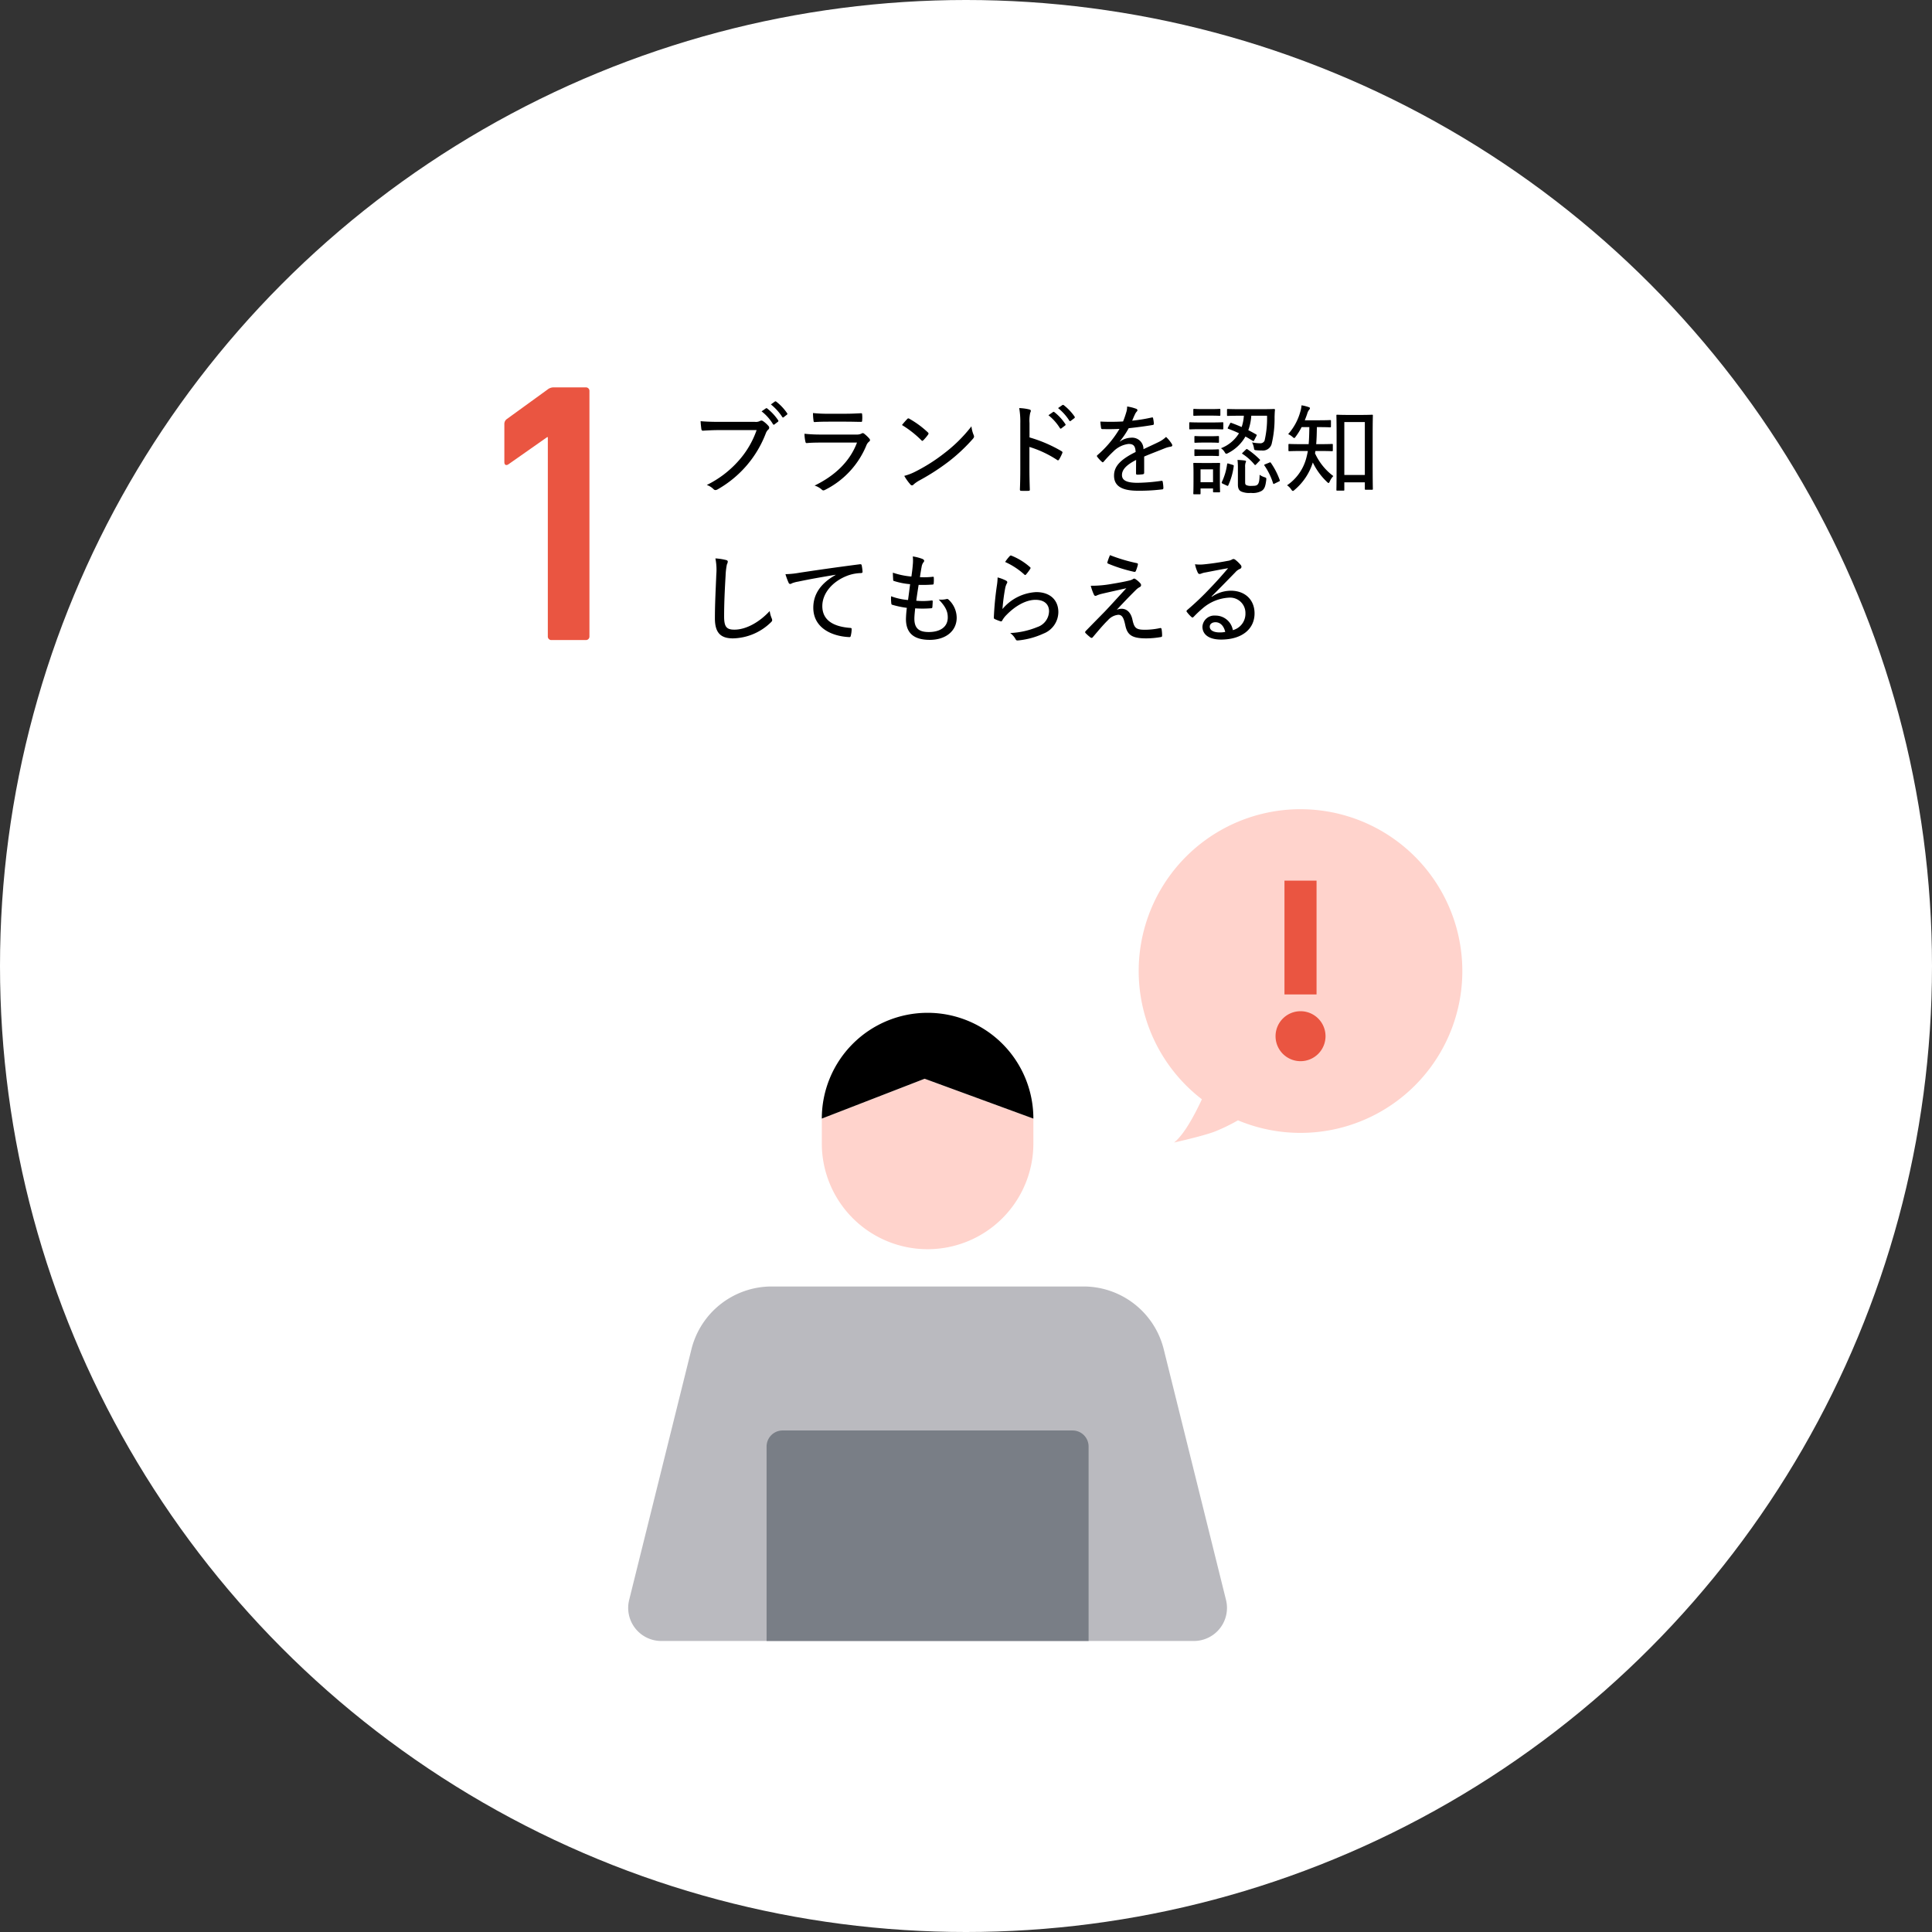 <svg xmlns="http://www.w3.org/2000/svg" width="389.946" height="389.946" viewBox="0 0 389.946 389.946">
  <rect x="0" y="0" width="389.946" height="389.946" fill="#333333" stroke="none"/>
  <g id="グループ_2376" data-name="グループ 2376" transform="translate(-335 -8721.064)">
    <ellipse id="楕円形_77" data-name="楕円形 77" cx="194.973" cy="194.973" rx="194.973" ry="194.973" transform="translate(335 8721.064)" fill="#fff"/>
    <path id="パス_6052" data-name="パス 6052" d="M14.74,2.7a9.2,9.2,0,0,1,2.3,2.58.189.189,0,0,0,.32.04l.68-.52a.2.2,0,0,0,.06-.28,10.337,10.337,0,0,0-2.22-2.4.215.215,0,0,0-.28-.02Zm1.88-1.4a10.9,10.9,0,0,1,2.3,2.54c.08.12.16.14.28.04l.64-.5c.14-.1.14-.18.06-.3A10.325,10.325,0,0,0,17.68.72c-.12-.06-.18-.06-.26,0ZM13.74,6.48a18.237,18.237,0,0,1-3.56,6.1,20.707,20.707,0,0,1-6.5,4.98,3.506,3.506,0,0,1,1.36.84c.24.26.52.22.84.04a22.216,22.216,0,0,0,5.82-4.78,22.011,22.011,0,0,0,3.9-6.54,1.941,1.941,0,0,1,.46-.72.482.482,0,0,0,.1-.72,5.61,5.61,0,0,0-1.14-1.02.546.546,0,0,0-.6-.02,1.8,1.8,0,0,1-1.04.18H6.28c-1.64,0-2.74-.04-3.84-.14,0,.44.1,1.22.14,1.56.04.26.12.38.36.36.98-.06,2.1-.12,3.34-.12Zm18.08-1.7c1.22,0,2.1.04,2.92.04.26.02.3-.04.3-.3a5.621,5.621,0,0,0,0-1.16c0-.2-.04-.28-.22-.28-.9.04-1.84.1-3.12.1H28.38a27.594,27.594,0,0,1-3.26-.14,10.769,10.769,0,0,0,.1,1.48c.02.26.06.36.26.34.86-.06,1.8-.08,2.8-.08ZM34,9c-1.46,3.9-4.56,6.74-8.56,8.68a3.924,3.924,0,0,1,1.44.8c.22.22.38.22.68.06A17.429,17.429,0,0,0,35.88,9.6a1.85,1.85,0,0,1,.54-.78c.28-.2.26-.4.04-.66a7.637,7.637,0,0,0-1-.94.43.43,0,0,0-.58-.02,2.121,2.121,0,0,1-1.02.18H26.88a31.082,31.082,0,0,1-3.48-.16,7.612,7.612,0,0,0,.18,1.56c.04.24.12.34.3.32.88-.08,1.82-.1,2.88-.1Zm9.08-3.54A20.9,20.9,0,0,1,47,8.54c.18.18.22.14.4-.02a9.573,9.573,0,0,0,.96-1.14c.12-.2.1-.28-.06-.44A19.166,19.166,0,0,0,44.58,4.2a.3.3,0,0,0-.44.04C43.84,4.56,43.42,5.02,43.08,5.46Zm.46,10.26a10.058,10.058,0,0,0,1.24,1.74.374.374,0,0,0,.62.02,6.477,6.477,0,0,1,1.2-.84,45.03,45.03,0,0,0,6.02-3.9,35.45,35.45,0,0,0,4.74-4.46c.3-.34.32-.5.18-.82a6.119,6.119,0,0,1-.44-1.74,29.6,29.6,0,0,1-5.44,5.4A34.944,34.944,0,0,1,45.9,14.8,11.08,11.08,0,0,1,43.54,15.72ZM72.64,3.48a10.187,10.187,0,0,1,2.3,2.58c.1.14.18.18.3.08l.78-.6a.173.173,0,0,0,.04-.26,10.062,10.062,0,0,0-2.22-2.42c-.12-.08-.18-.1-.28-.02Zm1.94-1.44a10.425,10.425,0,0,1,2.28,2.54.17.17,0,0,0,.28.04l.72-.54a.232.232,0,0,0,.06-.32,10.478,10.478,0,0,0-2.2-2.32.24.24,0,0,0-.28,0ZM68.82,5.08A7.348,7.348,0,0,1,68.96,3c.16-.36.22-.58-.16-.68a9.836,9.836,0,0,0-2.06-.28,15.993,15.993,0,0,1,.22,3.1v9.3c0,1.24-.02,2.64-.08,4,0,.24.06.3.32.3.42.02.96.02,1.38,0,.24,0,.32-.06.3-.28-.04-1.36-.08-2.76-.08-4.02V9.88a21.8,21.8,0,0,1,5.58,2.62c.18.14.28.1.42-.1a9.5,9.5,0,0,0,.64-1.28c.08-.18,0-.3-.18-.4a28.171,28.171,0,0,0-6.44-2.76ZM87.04,8.76a17.143,17.143,0,0,0,1.8-2.66c1.54-.16,3.24-.38,4.78-.64.24-.04.3-.1.3-.26a7.511,7.511,0,0,0-.16-1.12c-.04-.16-.08-.18-.28-.14a32.99,32.99,0,0,1-3.94.64c.24-.56.38-.92.58-1.32a2.039,2.039,0,0,1,.36-.54.3.3,0,0,0-.08-.52,8.5,8.5,0,0,0-1.88-.48,3.59,3.59,0,0,1-.16,1.12,18.846,18.846,0,0,1-.66,1.9,43.839,43.839,0,0,1-4.58.02c.02.42.1,1,.14,1.28.04.16.08.24.26.24,1.22.02,2.34.02,3.46-.04a21.522,21.522,0,0,1-4.46,5.3c-.14.14-.12.18-.04.32a6.613,6.613,0,0,0,.94,1.02c.14.14.22.14.38-.04a26.233,26.233,0,0,1,1.94-2.04,5.168,5.168,0,0,1,3.04-1.52c1.04-.02,1.4.42,1.46,1.62-3.24,1.6-4.36,3-4.36,4.78,0,2.22,1.78,3.04,4.82,3.04a37.541,37.541,0,0,0,4.96-.28c.1,0,.18-.1.18-.32a9.054,9.054,0,0,0-.14-1.24.2.2,0,0,0-.26-.16,35.883,35.883,0,0,1-4.84.4c-2.2,0-3.12-.52-3.12-1.56,0-1.1.88-2.04,2.86-3.06-.02.88-.02,1.9-.02,2.7,0,.18.06.28.22.28a8.7,8.7,0,0,0,1.14-.08c.2-.04.28-.12.28-.3V11.82c1.56-.66,2.82-1.12,4.24-1.7a5.526,5.526,0,0,1,1.16-.3c.26-.06.38-.22.16-.58a7.407,7.407,0,0,0-1.14-1.38A5.888,5.888,0,0,1,94.86,8.9c-1.02.5-2.14,1-3.04,1.44a2.279,2.279,0,0,0-2.5-2.32,4,4,0,0,0-2.26.78ZM114.6,7.7c.12-.22.1-.26-.06-.36-.5-.28-1.02-.58-1.56-.84a10.52,10.52,0,0,0,.6-2.92h3.18a19.685,19.685,0,0,1-.5,5.04.912.912,0,0,1-.92.52,7.691,7.691,0,0,1-1.6-.18A3.773,3.773,0,0,1,114.1,10c.08.5.08.5.42.54a10.059,10.059,0,0,0,1.18.06,1.843,1.843,0,0,0,1.98-1.28,22.054,22.054,0,0,0,.6-5.52c.02-.44.02-.88.08-1.36,0-.18-.04-.22-.22-.22-.1,0-.72.04-2.54.04h-4.22c-1.8,0-2.4-.04-2.52-.04-.16,0-.18.02-.18.2V3.44c0,.16.02.18.18.18.12,0,.72-.04,2.52-.04h.7a8.706,8.706,0,0,1-.44,2.28c-.7-.3-1.4-.58-2.06-.82-.16-.06-.22-.04-.3.14l-.38.72c-.1.22-.12.26.04.32.66.24,1.4.54,2.16.9a7.327,7.327,0,0,1-3.64,3.02,2.488,2.488,0,0,1,.74.78c.14.24.22.34.34.34a1.206,1.206,0,0,0,.4-.16,8.415,8.415,0,0,0,3.46-3.32c.52.28,1,.58,1.46.86.16.1.22.08.34-.16ZM103.16,19.44c.16,0,.18-.02.18-.18v-1h2.52v.6c0,.16.02.18.18.18h1.06c.16,0,.18-.02.18-.18,0-.1-.04-.52-.04-2.82v-1.3c0-.92.04-1.34.04-1.46,0-.18-.02-.18-.18-.18-.1,0-.5.02-1.76.02h-1.5c-1.24,0-1.64-.02-1.74-.02-.2,0-.22,0-.22.18,0,.12.04.58.04,1.8v1.24c0,2.42-.04,2.82-.04,2.94,0,.16.02.18.22.18Zm.18-5.04h2.52V17h-2.52Zm9-.46a2.381,2.381,0,0,1,.1-.9.675.675,0,0,0,.08-.24c0-.1-.06-.14-.3-.18-.42-.06-.94-.1-1.42-.12a13.356,13.356,0,0,1,.08,1.56v3.42c0,.88.3,1.22.68,1.4a4.084,4.084,0,0,0,1.94.28,3.708,3.708,0,0,0,2.12-.38c.64-.38.82-.96.98-2.22.04-.42.04-.44-.38-.58a3.6,3.6,0,0,1-.96-.48c-.02,1.08-.1,1.72-.46,2.02-.2.18-.48.22-1.18.22a2.23,2.23,0,0,1-.96-.12c-.28-.12-.32-.24-.32-.72Zm-6.7-7.64c1.54,0,1.98.04,2.1.04.18,0,.2-.02.2-.2V5.08c0-.16-.02-.18-.2-.18-.12,0-.56.04-2.1.04h-2.3c-1.52,0-2-.04-2.1-.04-.16,0-.18.02-.18.18V6.14c0,.18.02.2.18.2.1,0,.58-.04,2.1-.04Zm-.24-2.74c1.28,0,1.66.04,1.76.04.16,0,.18-.02.18-.2V2.38c0-.16-.02-.18-.18-.18-.1,0-.48.04-1.76.04h-1.56c-1.26,0-1.64-.04-1.76-.04-.18,0-.2.02-.2.18V3.4c0,.18.02.2.2.2.12,0,.5-.04,1.76-.04Zm-.18,8.12c1.2,0,1.54.04,1.64.04.18,0,.2-.02.2-.18v-1c0-.16-.02-.18-.2-.18-.1,0-.44.04-1.64.04h-1.28c-1.2,0-1.54-.04-1.66-.04-.16,0-.18.02-.18.18v1c0,.16.02.18.18.18.12,0,.46-.04,1.66-.04Zm0-2.68c1.2,0,1.54.04,1.64.04.18,0,.2-.02.2-.18v-1c0-.16-.02-.18-.2-.18-.1,0-.44.04-1.64.04h-1.28c-1.2,0-1.54-.04-1.66-.04-.16,0-.18.02-.18.18v1c0,.16.02.18.18.18.12,0,.46-.04,1.66-.04Zm11.22,4.36c-.26.1-.3.16-.2.28a13.262,13.262,0,0,1,1.74,3.58c.04.1.06.14.1.14a.849.849,0,0,0,.24-.1l.78-.38c.26-.12.28-.16.22-.32a14.735,14.735,0,0,0-1.78-3.46c-.1-.14-.14-.14-.36-.04Zm-7.4-.1c-.26-.08-.3-.08-.34.12a12.085,12.085,0,0,1-1.06,3.58c-.06.14-.06.22.18.34l.78.36a.576.576,0,0,0,.22.08c.06,0,.08-.04.12-.12a13.363,13.363,0,0,0,1.1-3.86c.02-.16,0-.18-.22-.26ZM111.88,11c-.18.18-.22.2-.06.3a10.461,10.461,0,0,1,2.42,2.16c.1.12.18.1.36-.1l.58-.6c.12-.12.18-.18.18-.24,0-.04-.04-.08-.1-.14a16.3,16.3,0,0,0-2.42-2c-.08-.06-.12-.08-.16-.08-.06,0-.12.04-.22.14Zm20.3,7.7c.16,0,.18-.02.18-.18v-1.5h4.14v1.32c0,.16.02.18.2.18h1.24c.16,0,.18-.02.18-.18,0-.12-.04-1.1-.04-5.56V7.32c0-2.64.04-3.66.04-3.78,0-.14-.02-.16-.18-.16-.12,0-.64.04-2.18.04H133.1c-1.52,0-2.04-.04-2.16-.04-.16,0-.18.02-.18.16s.04,1.16.04,4.34v5c0,4.54-.04,5.5-.04,5.64,0,.16.02.18.18.18Zm.18-13.84h4.14V15.54h-4.14Zm-5.68,4.46c.1-1.12.12-2.3.14-3.44h.38c1.62,0,2.14.04,2.26.04.18,0,.2-.02.2-.2V4.64c0-.16-.02-.18-.2-.18-.12,0-.64.04-2.26.04h-2.82c.18-.46.36-.92.5-1.36a2.147,2.147,0,0,1,.38-.76.537.537,0,0,0,.16-.32c0-.1-.08-.16-.26-.22a7.983,7.983,0,0,0-1.44-.36,5.77,5.77,0,0,1-.24,1.28,11.308,11.308,0,0,1-2.46,4.54,2.913,2.913,0,0,1,.86.54c.18.16.28.24.36.24.1,0,.18-.1.32-.3a12.9,12.9,0,0,0,1.18-1.9h1.56c-.02,1.2-.04,2.36-.14,3.44h-1.44c-1.74,0-2.32-.04-2.44-.04-.18,0-.2.02-.2.16v1.08c0,.2.02.22.2.22.12,0,.7-.04,2.44-.04H125c-.08.42-.16.82-.26,1.2a9.6,9.6,0,0,1-3.94,5.72,3.051,3.051,0,0,1,.84.84c.14.2.22.3.34.3.08,0,.18-.06.32-.2a11.851,11.851,0,0,0,3.7-5.54,13.234,13.234,0,0,0,2.84,3.9c.16.16.26.24.34.24s.14-.1.24-.32a3.636,3.636,0,0,1,.72-1.08,11.859,11.859,0,0,1-3.7-4.6,3.143,3.143,0,0,0,.08-.46h.9c1.74,0,2.32.04,2.42.04.18,0,.2-.02.2-.22V9.44c0-.14-.02-.16-.2-.16-.1,0-.68.04-2.42.04ZM5.42,32.38a11.811,11.811,0,0,1,.18,3.3c-.1,2.64-.28,5.74-.28,8.8,0,2.98,1.22,4.04,3.66,4.04a11.264,11.264,0,0,0,7.6-3.2c.24-.22.3-.34.3-.48a1.189,1.189,0,0,0-.1-.38,5.621,5.621,0,0,1-.4-1.46c-2.22,2.4-4.9,3.76-7.12,3.76-1.62,0-2.08-.6-2.08-2.68,0-2.6.12-5.2.3-8.26a13.723,13.723,0,0,1,.26-2.22,1.655,1.655,0,0,0,.18-.56c0-.18-.12-.28-.38-.34A11.332,11.332,0,0,0,5.42,32.38Zm24.26,3.34c-2.88,1.62-4.5,3.78-4.5,6.6,0,4.1,3.74,5.78,7.24,5.94.22.02.3-.08.34-.34a5.608,5.608,0,0,0,.16-1.28c0-.18-.08-.22-.36-.24C29.46,46.16,27,45,27,42c0-2.56,2.02-4.98,5.08-6.14a8.413,8.413,0,0,1,2.72-.52c.22-.02.32-.06.32-.28a9.531,9.531,0,0,0-.18-1.32c-.02-.12-.12-.2-.36-.18-5.28.68-9.48,1.3-12.24,1.72a17.588,17.588,0,0,1-2.78.28,13.73,13.73,0,0,0,.64,1.74.363.363,0,0,0,.32.24,1.119,1.119,0,0,0,.4-.16,6.316,6.316,0,0,1,1.22-.32c2.36-.5,4.78-.92,7.54-1.38Zm16.06,6.74A22.136,22.136,0,0,0,49,42.44c.14-.02.2-.06.22-.28.02-.3.06-.84.06-1.12,0-.14-.06-.2-.28-.16a14,14,0,0,1-3.04.04c.14-1.04.34-2.34.48-3.2a26.02,26.02,0,0,0,2.78-.06c.18,0,.26-.06.26-.24a7.192,7.192,0,0,0,.02-1.14c0-.14-.04-.2-.14-.2a14.9,14.9,0,0,1-2.66.08c.12-.8.22-1.42.34-2.06a2.069,2.069,0,0,1,.36-.92.451.451,0,0,0,.16-.32c0-.14-.14-.28-.36-.38a9.605,9.605,0,0,0-1.94-.5,7.862,7.862,0,0,1,0,1.68c-.06.76-.12,1.26-.28,2.38a15.79,15.79,0,0,1-3.74-.78c0,.54.04,1.04.06,1.42,0,.18.04.24.24.28a14.189,14.189,0,0,0,3.18.62c-.12.94-.28,2.18-.42,3.2a12.976,12.976,0,0,1-3.42-.76,8.485,8.485,0,0,0,.04,1.42c.02.2.08.28.2.3a19.085,19.085,0,0,0,2.94.62,21.193,21.193,0,0,0-.18,2.24c0,2.76,1.48,4.22,4.82,4.22,3.12,0,5.42-1.72,5.42-4.48a5.013,5.013,0,0,0-1.68-3.68.384.384,0,0,0-.36-.08,4.652,4.652,0,0,1-1.58.1c1.5,1.54,1.82,2.52,1.82,3.62,0,1.98-1.62,2.94-3.84,2.94-1.94,0-2.9-.72-2.9-2.7C45.58,44.04,45.66,43.26,45.74,42.46ZM63.9,33.1a14.809,14.809,0,0,1,3.86,2.52c.14.16.24.14.38-.02a9.788,9.788,0,0,0,.82-1.1c.1-.18.1-.24-.04-.36a12.765,12.765,0,0,0-3.76-2.32.261.261,0,0,0-.32.08A8.1,8.1,0,0,0,63.9,33.1Zm-1.52,3.12a11.945,11.945,0,0,1-.16,1.72,62.668,62.668,0,0,0-.6,6.36c0,.22.06.26.22.34a11.081,11.081,0,0,0,1.08.42c.2.06.26.06.38-.12a4.609,4.609,0,0,1,.86-1.14c1.84-1.9,4-3.06,5.86-3.06,1.92,0,2.74,1.02,2.74,2.3a3.439,3.439,0,0,1-2.38,3.2,16.19,16.19,0,0,1-5.46,1.2,3.887,3.887,0,0,1,1.1,1.26c.14.26.26.26.64.22a15.764,15.764,0,0,0,4.96-1.36,4.7,4.7,0,0,0,3.02-4.34c0-2.42-1.66-4.04-4.46-4.04a9.486,9.486,0,0,0-6.82,3.42,40.049,40.049,0,0,1,.54-4.16,3.424,3.424,0,0,1,.34-1c.16-.24.12-.42-.16-.58A8.023,8.023,0,0,0,62.38,36.22Zm22.68-4.5a13.11,13.11,0,0,0-.52,1.42.231.231,0,0,0,.16.3,30.25,30.25,0,0,0,5.28,1.66.283.283,0,0,0,.3-.18,8.731,8.731,0,0,0,.4-1.22c.04-.24,0-.32-.18-.36A34.2,34.2,0,0,1,85.06,31.72ZM81.18,37.9a11.317,11.317,0,0,0,.62,1.76c.1.18.18.28.3.28a.762.762,0,0,0,.38-.12,6.558,6.558,0,0,1,.94-.3c1.54-.36,3.08-.7,4.94-1.12-2.04,2.2-3.32,3.64-4.38,4.74-1.06,1.08-2.42,2.46-3.8,3.88-.14.14-.18.3-.06.42a9.7,9.7,0,0,0,1.04.92.3.3,0,0,0,.4-.04c.82-.96,2.1-2.52,3.08-3.46a3.169,3.169,0,0,1,2.1-1.1c.8,0,1.1.68,1.4,2.06.4,2,1.32,2.7,4.24,2.7a17.374,17.374,0,0,0,2.9-.26c.22-.02.3-.1.3-.26a8.073,8.073,0,0,0-.1-1.32c-.04-.18-.1-.28-.3-.24a14.7,14.7,0,0,1-3.02.34c-1.84,0-2.2-.32-2.58-2.1-.32-1.42-1.16-2.14-2.18-2.14a2.486,2.486,0,0,0-.98.22c1.38-1.48,2.52-2.68,3.98-4.12a3.016,3.016,0,0,1,.68-.48.441.441,0,0,0,.26-.38.563.563,0,0,0-.16-.38,5.019,5.019,0,0,0-.94-.82c-.12-.08-.16-.12-.26-.12a.49.49,0,0,0-.32.12,2.337,2.337,0,0,1-.7.26c-.88.22-2.04.44-3.62.7A22.788,22.788,0,0,1,81.18,37.9Zm24.38,2.16c1.8-1.8,3.16-3.2,4.8-4.88a2.518,2.518,0,0,1,.92-.68.463.463,0,0,0,.32-.42.645.645,0,0,0-.18-.4,6.537,6.537,0,0,0-1.06-1.02.647.647,0,0,0-.4-.16.821.821,0,0,0-.34.14,2.527,2.527,0,0,1-.82.24c-1.66.32-3.36.56-4.78.7a7.764,7.764,0,0,1-1.8-.02,7.306,7.306,0,0,0,.56,1.68c.1.2.2.28.38.28a1.073,1.073,0,0,0,.38-.1,3.558,3.558,0,0,1,.76-.2c1.56-.3,3.14-.62,4.6-.86-1.3,1.52-2.38,2.74-3.6,4a56.615,56.615,0,0,1-4.66,4.44c-.14.14-.18.24-.08.36a6.333,6.333,0,0,0,.92,1.02c.2.2.3.16.5-.04a22.574,22.574,0,0,1,1.76-1.66,8.826,8.826,0,0,1,5.34-2.18,3.094,3.094,0,0,1,3.32,3.14,3.421,3.421,0,0,1-2.54,3.42,3.541,3.541,0,0,0-3.56-2.94,2.393,2.393,0,0,0-2.58,2.24c0,1.52,1.24,2.6,3.76,2.6,4.26,0,6.76-2.16,6.76-5.28,0-2.74-1.9-4.58-4.8-4.58a6.834,6.834,0,0,0-3.82,1.22Zm2.76,7.16a5.684,5.684,0,0,1-1.16.1c-1.32-.02-1.96-.5-1.96-1.16,0-.56.5-.9,1.16-.9C107.36,45.26,108.06,46.06,108.32,47.22Z" transform="translate(473.973 8801.391)"/>
    <g id="グループ_2167" data-name="グループ 2167" transform="translate(461.789 8884.391)">
      <path id="パス_720" data-name="パス 720" d="M914.493,434.313H806.984a6.676,6.676,0,0,1-6.478-8.285l12.57-50.6a16.688,16.688,0,0,1,16.195-12.664h62.936A16.687,16.687,0,0,1,908.4,375.431l12.57,50.6A6.675,6.675,0,0,1,914.493,434.313Z" transform="translate(-800.307 -266.433)" fill="#bababf"/>
      <g id="グループ_1972" data-name="グループ 1972" transform="translate(103.04 0)">
        <path id="パス_666" data-name="パス 666" d="M920.485,280.946a32.656,32.656,0,0,0-19.906,58.548c-1.628,3.492-3.689,7.226-5.618,8.728,0,0,5.829-1.3,8.2-2.205a37.912,37.912,0,0,0,4.7-2.277,32.664,32.664,0,1,0,12.623-62.792Z" transform="translate(-887.823 -280.946)" fill="#ffd3cc"/>
        <path id="パス_64" data-name="パス 64" d="M912.471,323.829a5.042,5.042,0,0,1,5.043-5.042h0a5.042,5.042,0,0,1,5.044,5.04h0a5.044,5.044,0,0,1-5.044,5.044h0A5.043,5.043,0,0,1,912.471,323.829Zm1.8-8.425h6.476V292.433h-6.476Z" transform="translate(-884.849 -278.015)" fill="#ea5541"/>
      </g>
      <path id="パス_667" data-name="パス 667" d="M833.5,335.192v5.019a21.346,21.346,0,0,0,21.346,21.346h0A21.346,21.346,0,0,0,876.2,340.211v-5.019l-21.936-8.046Z" transform="translate(-794.418 -272.751)" fill="#ffd3cc"/>
      <path id="パス_668" data-name="パス 668" d="M854.85,315.85h0A21.346,21.346,0,0,0,833.5,337.2l20.756-8.046L876.2,337.2A21.346,21.346,0,0,0,854.85,315.85Z" transform="translate(-794.418 -274.755)"/>
      <path id="パス_670" data-name="パス 670" d="M885.794,387.448H827.271a3.237,3.237,0,0,0-3.237,3.237h0v39.247h64.991v-39.25A3.237,3.237,0,0,0,885.794,387.448Z" transform="translate(-796.098 -262.055)" fill="#797e86"/>
    </g>
    <g id="_1" data-name=" 1" transform="translate(436.797 8799.25)" style="isolation: isolate">
      <g id="グループ_2244" data-name="グループ 2244" transform="translate(0)" style="isolation: isolate">
        <path id="パス_783" data-name="パス 783" d="M-1722.234-257.718h-.15l-7.8,5.475c-.451.3-.826.15-.826-.451v-7.649a1.22,1.22,0,0,1,.525-1.05l8.174-5.925a1.963,1.963,0,0,1,1.351-.45h6.374a.709.709,0,0,1,.751.75v49.5a.71.71,0,0,1-.751.75h-6.9a.709.709,0,0,1-.75-.75Z" transform="translate(1731.009 267.768)" fill="#ea5541"/>
      </g>
    </g>
  </g>
</svg>
